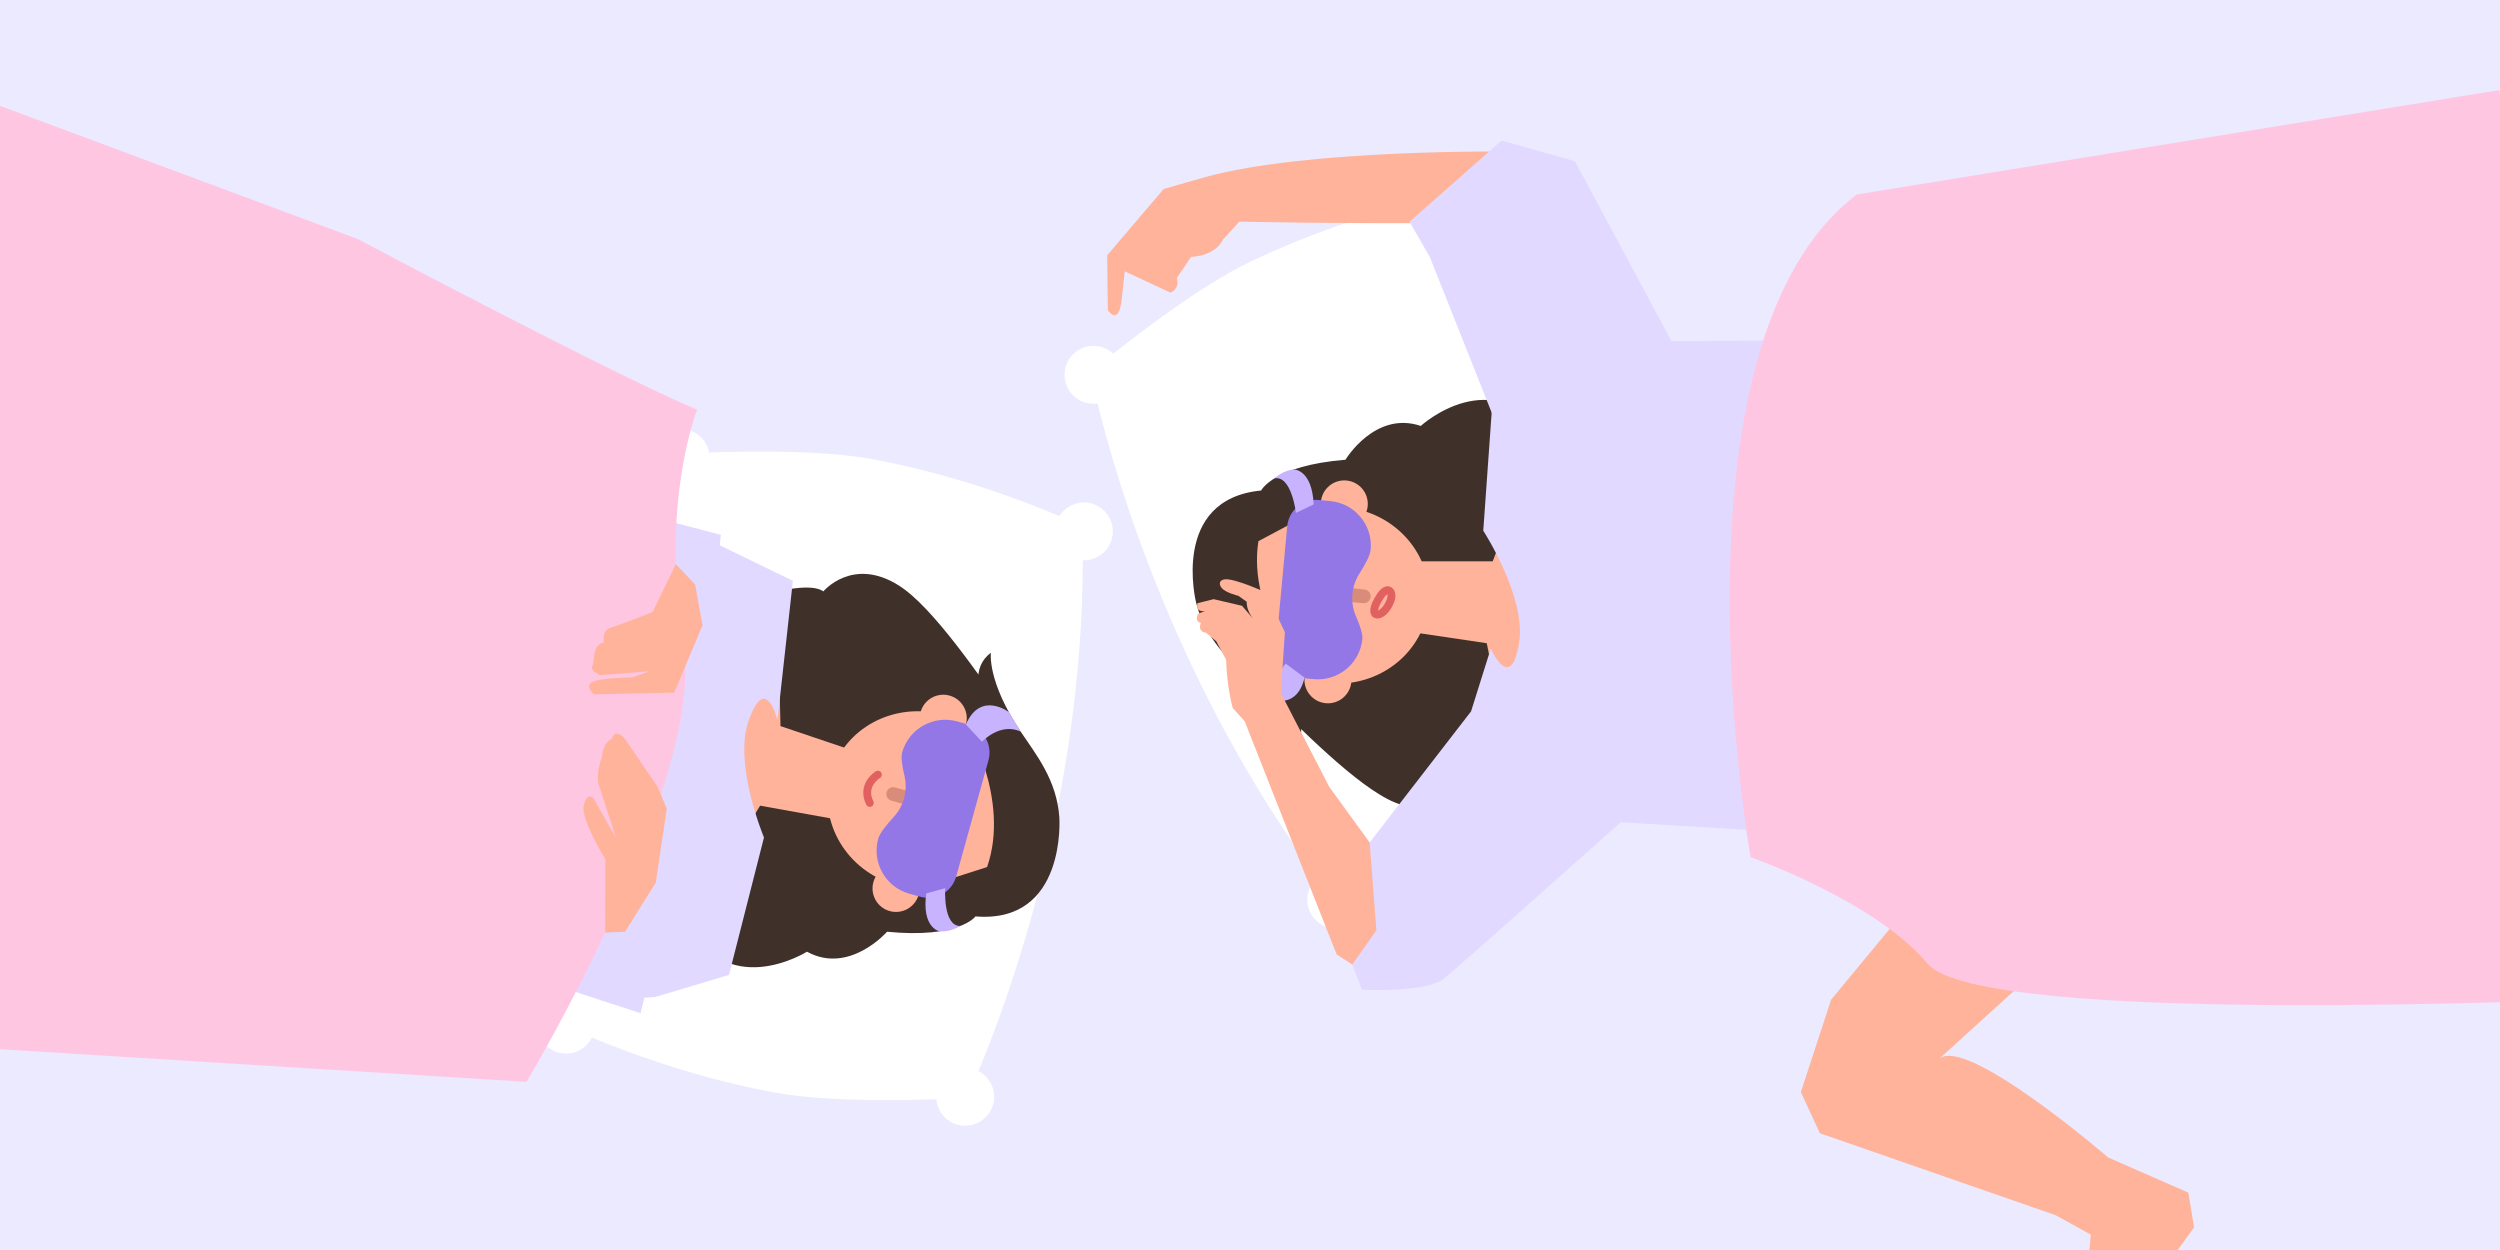 <?xml version="1.0" encoding="UTF-8"?><svg id="_Слой_1" xmlns="http://www.w3.org/2000/svg" xmlns:xlink="http://www.w3.org/1999/xlink" viewBox="0 0 1200 600"><defs><clipPath id="clippath-1"><path d="M790.56,457.97c2.05-3.76-5.86-57.58-5.86-57.58l28.99-250.38-230.76,8.64-43.62,111.19,27.2,121.97,164.63,81.82,59.41-15.67Z" style="fill:none;"/></clipPath><clipPath id="clippath-3"><path d="M325.36,188.04c-2.68,3.34-4.43,57.71-4.43,57.71l-72.89,241.28,228.64,32.38,62.63-101.71-5.17-124.86-147.53-109.69-61.25,4.89Z" style="fill:none;"/></clipPath></defs><rect x="-18.92" y="-15.02" width="1237.85" height="630.04" style="fill:#ebeaff;"/><path d="M604.34,123.69c-22.88,9.95-53.84,33.27-70.02,46.07-4.27-3.98-10.77-4.99-16.16-2.02-6.72,3.69-9.18,12.13-5.49,18.86,2.87,5.22,8.6,7.87,14.17,7.06,9.07,37.02,37.99,136.04,105.54,227.61-4.64,3.94-6.29,10.62-3.61,16.41,3.22,6.96,11.47,9.99,18.43,6.77,5.83-2.7,8.9-8.93,7.85-14.97,17.34-4.2,48.53-12.98,81.32-28.2v-.03c22.65-9.85,53.23-32.81,69.53-45.69,3.95,4.53,10.56,6.13,16.29,3.48,6.96-3.22,9.99-11.47,6.77-18.43-2.67-5.76-8.78-8.83-14.76-7.89-8.61-35.63-37.1-135.04-104.64-227.34,5.88-3.97,7.87-11.84,4.39-18.18-3.69-6.72-12.13-9.18-18.85-5.49-4.92,2.7-7.55,7.95-7.16,13.21-16.78,3.96-49.32,12.83-83.62,28.75v.03Z" style="fill:#fff;"/><g><g style="clip-path:url(#clippath-1);"><g><g><path d="M620.49,361.33s-.5-13.74-20.81-34.78c-9.18-9.51-21.18-19.75-25.56-37.33,0,0-12.49-49.55,31.23-53.78,0,0,5.8-11.95,40.47-14.77,0,0,14.17-23.64,36.15-16.23,0,0,34.69-31.75,61.13,5.98,19,27.13-5.7,156.51-5.7,156.51,0,0-23.85,13.19-32.54,9.13,0,0-10.84,19.13-35.28,9.14-18.19-7.44-46.15-36.51-61.56-51.22-3.52-3.36-6.38-5.97-8.33-7.41l1.03-8.88s35.68,26.36,19.78,43.64Z" style="fill:#3f312a;"/><path d="M646.31,230.65c6.2,.58,10.76,6.07,10.18,12.27-.58,6.2-6.07,10.76-12.27,10.18s-10.76-6.07-10.18-12.27c.58-6.2,6.07-10.76,12.27-10.18h0" style="fill:#ffb39a;"/><path d="M638.45,315.08c6.2,.57,10.77,6.07,10.19,12.27-.57,6.2-6.07,10.77-12.27,10.19-6.2-.57-10.77-6.07-10.19-12.27h0c.58-6.21,6.07-10.77,12.27-10.19" style="fill:#ffb39a;"/><path d="M645.54,243.51c24.39,2.27,42.38,23.01,40.21,46.32-2.17,23.31-23.67,40.38-48.07,38.11-24.39-2.27-50.51-23.76-48.34-47.08,2.17-23.32,31.8-39.62,56.2-37.35" style="fill:#ffb39a;"/><polygon points="681.15 303.92 713.64 308.74 727.45 376.55 742.78 379.59 777.42 278.86 764.82 196.69 744.05 198.15 716.5 269.43 680.6 269.43 681.15 303.92" style="fill:#ffb39a;"/><path d="M626.16,325.51s-27.5-31.81-22.11-65.78l30.09-16-3.71-8.77-35.38,19.79-12.77,36.11,29.14,31.09,14.75,3.56Z" style="fill:#3f312a;"/><path d="M629.32,305.91c-.07,.77-.72,1.38-1.52,1.39-.85,0-1.54-.67-1.55-1.52l-.08-8.03c0-.85,.67-1.54,1.52-1.55,.85,0,1.54,.67,1.55,1.52l.08,8.03c0,.05,0,.11,0,.16Z" style="fill:#512e29;"/><path d="M633.8,262.28c0,.06-.02,.13-.03,.19l-1.75,7.9c-.18,.83-1,1.35-1.83,1.17-.83-.18-1.35-1-1.17-1.83l1.75-7.9c.18-.83,1-1.35,1.83-1.17,.76,.17,1.27,.88,1.2,1.64Z" style="fill:#512e29;"/><path d="M657.9,286.59h0c-.19,1.82-1.81,3.14-3.63,2.95,0,0,0,0,0,0l-18.69-1.93c-1.82-.19-3.14-1.81-2.95-3.63,.19-1.82,1.81-3.14,3.63-2.95h0l18.7,1.93c1.82,.19,3.14,1.81,2.95,3.63" style="fill:#da8c7b;"/><path d="M640.72,302.42c-.24,2.54-2.35,4.17-2.44,4.24-.34,.26-.82,.19-1.08-.15-.26-.34-.19-.82,.15-1.07h0s1.7-1.32,1.85-3.19c.02-1.3-.42-2.57-1.24-3.57-.27-.33-.22-.81,.1-1.08,.33-.27,.81-.22,1.08,.1,1.06,1.29,1.63,2.93,1.59,4.6,0,.04,0,.08,0,.12Z" style="fill:#512e29;"/><path d="M643.92,268.08c-.24,2.53-2.35,4.17-2.44,4.24-.34,.26-.82,.19-1.08-.15-.26-.34-.19-.82,.15-1.07h0s1.67-1.31,1.84-3.16c0-.01,0-.02,0-.03,.02-1.3-.42-2.57-1.24-3.58-.27-.33-.22-.81,.11-1.08,.33-.27,.81-.22,1.08,.11,1.06,1.3,1.63,2.93,1.59,4.61,0,.04,0,.08,0,.12Z" style="fill:#512e29;"/><path d="M662.49,286.22c3.61-5.55,6.53-2.25,5,1.96-3.38,9.32-12.5,9.57-5-1.96Z" style="fill:none; stroke:#e16060; stroke-linecap:round; stroke-miterlimit:10; stroke-width:3.77px;"/></g><g><path d="M617.86,252.61l-2.68,28.84-2.68,28.84c-.71,7.68,4.93,14.48,12.6,15.19l5.48,.51c11.8,1.1,22.26-7.58,23.36-19.38h0c.22-2.42-1.27-6.66-3.05-10.74-2.92-6.68-2.3-14.36,1.62-20.52,2.67-4.2,5.16-8.74,5.41-11.48h0c1.1-11.8-7.58-22.26-19.38-23.36l-5.48-.51c-7.68-.71-14.48,4.93-15.19,12.6Z" style="fill:#9477e6;"/><path d="M617.12,318.51s-6.92,10.84-17.45,8.06l7.32,8.24s15.2,7.71,19.18-9.55l-9.05-6.76Z" style="fill:#c8b3ff;"/><path d="M622.05,246.18s-2.12-18.2-10.34-16.56c0,0,4.07-3.91,9.38-4.29,0,0,8.76,.03,9.45,16.79l-8.49,4.07Z" style="fill:#c8b3ff;"/></g></g></g><polygon points="591.69 339.79 597.47 346.26 641.57 458.1 649.1 462.97 655.65 460.69 699.69 445.43 769.12 379.25 721.77 341.67 663.96 413.38 638.02 377.65 614.84 332.73 591.69 339.79" style="fill:#ffb39a;"/><path d="M598.27,342.18l-6.58-2.39s-2.89-10.41-3.13-23.07l-4.76-8.91-4.96-4.11s-4.19-.31-2.4-4.7c0,0-3.28-.31-1.35-4.47l3.34-1.21s-4.78,.9-3.66-3.78l7.78-1.94,13.63,3.18,6.43,7.55s-4.36-4.31-4.18-9.49l-4.03-2.85s-6.03-1.44-7.95-3.7-.86-4.66,3.1-4.19,10.74,3.2,10.74,3.2l7.45,3.01,9.01,19.15-1.94,29.26-16.58,9.46Z" style="fill:#ffb39a;"/><path d="M660.67,446.53l-11.57,16.43,4.69,12.15s30.92,1.44,39.21-5.32c8.3-6.76,84.91-75.12,84.91-75.12l19.1-8.12-20.44-172.99-1.47-49.6-25.43,6.21-32.87,16.67-4.83,67.9s20.66,31.84,17.22,53.59c-3.95,24.99-13.61,2.99-13.61,2.99l-9.47,30.14-48.67,62.94,3.23,42.13Z" style="fill:#e1d9ff;"/></g><polygon points="777.91 394.67 906.82 402.41 920.5 162.97 775.11 163.96 754.19 269.08 777.91 394.67" style="fill:#e1d9ff;"/><path d="M809.74,186.25c-2.41,.33-40.46-44.51-40.46-44.51l-43.29-68.97s-98.14-1.49-147.84,12.34l-19.57,5.6-27.11,31.83,.29,26.31s5.2,8.16,6.67-5.23l1.46-13.39,21.87,10.23s4.71-1.54,3.14-7.06l6.83-10.1s11.45-.2,15.27-8.28l7.85-8.63s50.46,1.08,96.79,.65l35.84,82.99,82.26-3.78Z" style="fill:#ffb39a;"/><polygon points="725.02 220.73 686.34 123.43 676.57 106.44 720.73 67.49 755.94 77.37 820.04 196.86 725.02 220.73" style="fill:#e1d9ff;"/><path d="M945.03,399.98l-66.09,79.86-14.52,44.35,9.12,19.77,113.19,39.34,16.86,9.34-3.87,43.12-7.04,11.57c-2.08,3.42-.65,7.88,3.03,9.46h0c2.55,1.09,5.51,.46,7.4-1.57l9.58-10.33,40.47-55.72-2.76-16.71-38.46-16.85s-68.4-58.95-81.23-47.29l93.17-84.62-56.76-58.09-22.1,34.4Z" style="fill:#ffb39a;"/><path d="M1242.33,479.53s-291.59,13.43-317.07-16.92c-25.48-30.35-84.98-51.17-84.98-51.17,0,0-43.62-246.54,51.05-318.09l308.37-50.11,42.62,436.29Z" style="fill:#ffc6e2;"/><g><path d="M424.08,221.45c-24.34-5.51-63.09-5.02-83.71-4.26-1.08-5.74-5.73-10.39-11.83-11.19-7.6-1-14.58,4.35-15.58,11.96-.78,5.91,2.28,11.43,7.25,14.07-14.58,35.22-49.82,132.17-49.52,245.96-6.07,.43-11.35,4.84-12.62,11.1-1.52,7.52,3.34,14.84,10.86,16.36,6.3,1.27,12.46-1.93,15.19-7.43,16.47,6.87,46.81,18.24,82.25,25.36v-.03c24.1,5.45,62.34,5.03,83.1,4.29,.5,5.99,4.89,11.19,11.08,12.44,7.52,1.52,14.84-3.34,16.36-10.86,1.26-6.22-1.86-12.32-7.24-15.09,14.13-33.82,49.95-130.83,50.08-245.2,7.09,.28,13.35-4.89,14.29-12.06,1-7.6-4.35-14.58-11.96-15.58-5.57-.73-10.79,1.94-13.59,6.41-15.87-6.74-47.36-18.82-84.43-26.28v.03Z" style="fill:#fff;"/><g><g style="clip-path:url(#clippath-3);"><g><g><path d="M475.63,313.29s-1.94,13.61,14.32,37.92c7.35,10.98,17.35,23.19,18.54,41.27,0,0,3.52,50.98-40.26,47.4,0,0-7.83,10.74-42.44,7.36,0,0-18.14,20.75-38.45,9.57,0,0-39.77,25.11-59.1-16.71-13.89-30.07,33.34-153.02,33.34-153.02,0,0,25.81-8.76,33.64-3.22,0,0,14.05-16.91,36.34-2.75,16.58,10.54,38.95,44.1,51.51,61.32,2.87,3.93,5.22,7.01,6.88,8.77l-2.59,8.56s-30.44-32.26-11.74-46.45Z" style="fill:#3f312a;"/><path d="M427.07,437.32c-6-1.67-9.51-7.88-7.85-13.88s7.88-9.51,13.88-7.85c6,1.67,9.51,7.88,7.85,13.88-1.67,6-7.88,9.51-13.88,7.85h0" style="fill:#ffb39a;"/><path d="M449.76,355.62c-6-1.66-9.52-7.88-7.86-13.88,1.66-6,7.88-9.52,13.88-7.86,6,1.66,9.52,7.88,7.86,13.88h0c-1.67,6.01-7.88,9.52-13.88,7.86" style="fill:#ffb39a;"/><path d="M430.1,424.8c-23.6-6.56-37.63-30.15-31.37-52.71,6.26-22.56,30.45-35.54,54.06-28.99,23.6,6.56,45.5,32.33,39.23,54.9-6.27,22.56-38.32,33.36-61.92,26.8" style="fill:#ffb39a;"/><polygon points="405.76 359.04 374.63 348.53 373.06 279.36 358.5 273.64 306.57 366.65 304.41 449.75 325.11 451.99 364.85 386.72 400.18 393.08 405.76 359.04" style="fill:#ffb39a;"/><path d="M463.7,347.53s21.43,36.18,10.1,68.65l-32.45,10.42,2.1,9.29,38.33-13.21,18.97-33.27-23.17-35.76-13.88-6.11Z" style="fill:#3f312a;"/><path d="M457.12,366.26c.21-.75,.95-1.24,1.74-1.1,.84,.14,1.4,.94,1.26,1.77l-1.35,7.91c-.14,.84-.94,1.4-1.77,1.26-.84-.14-1.4-.94-1.26-1.77l1.35-7.91c0-.05,.02-.1,.03-.16Z" style="fill:#512e29;"/><path d="M444.97,408.41c.02-.06,.04-.12,.06-.18l3.12-7.47c.33-.78,1.23-1.15,2.01-.83,.78,.33,1.15,1.22,.83,2.01l-3.12,7.47c-.33,.78-1.23,1.15-2.01,.83-.72-.3-1.09-1.09-.89-1.83Z" style="fill:#512e29;"/><path d="M425.56,380.21h0c.51-1.75,2.34-2.77,4.1-2.26,0,0,0,0,0,0l18.06,5.21c1.76,.51,2.77,2.34,2.26,4.09-.51,1.76-2.34,2.77-4.09,2.26h0l-18.06-5.22c-1.76-.51-2.77-2.34-2.26-4.1" style="fill:#da8c7b;"/><path d="M445.28,367.68c.68-2.46,3.05-3.69,3.16-3.74,.38-.19,.84-.04,1.03,.34,.19,.38,.04,.84-.34,1.03h0s-1.91,1-2.38,2.81c-.25,1.27-.05,2.6,.59,3.73,.21,.37,.08,.84-.29,1.05-.37,.21-.84,.08-1.05-.29-.82-1.46-1.09-3.17-.75-4.81,0-.04,.02-.08,.03-.11Z" style="fill:#512e29;"/><path d="M436.05,400.91c.68-2.45,3.05-3.68,3.15-3.74,.38-.19,.84-.04,1.03,.34,.19,.38,.04,.84-.33,1.03h0s-1.88,.99-2.37,2.78c0,.01,0,.02,0,.03-.25,1.28-.05,2.6,.59,3.74,.21,.37,.07,.84-.3,1.05-.37,.21-.84,.07-1.05-.3-.82-1.46-1.08-3.17-.75-4.82,0-.04,.02-.08,.03-.12Z" style="fill:#512e29;"/><path d="M421.38,371.83s-8.19,4.89-3.88,13.59" style="fill:none; stroke:#e16060; stroke-linecap:round; stroke-miterlimit:10; stroke-width:3.77px;"/></g><g><path d="M458.96,420.75l7.75-27.91,7.75-27.91c2.06-7.43-2.29-15.12-9.71-17.18l-5.3-1.47c-11.42-3.17-23.25,3.51-26.42,14.93h0c-.65,2.34,.07,6.78,1.1,11.11,1.69,7.09-.28,14.55-5.22,19.9-3.38,3.66-6.63,7.69-7.36,10.34h0c-3.17,11.42,3.51,23.25,14.93,26.42l5.3,1.47c7.43,2.06,15.12-2.29,17.18-9.71Z" style="fill:#9477e6;"/><path d="M471.35,356.02s8.73-9.44,18.6-4.84l-5.75-9.41s-13.59-10.28-20.57,6l7.71,8.25Z" style="fill:#c8b3ff;"/><path d="M453.69,426.33s-1.13,18.29,7.24,18.13c0,0-4.7,3.13-9.99,2.56,0,0-8.62-1.59-6.33-18.19l9.08-2.5Z" style="fill:#c8b3ff;"/></g></g></g><path d="M326.6,252.58l-20.24,4.61-10.53,173.88-7.35,49.08,26.13-1.61,35.31-10.59,16.79-65.97s-14.69-34.99-7.46-55.79c8.31-23.89,13.93-.53,13.93-.53l7.41-66.86-53.99-26.22Z" style="fill:#e1d9ff;"/></g><polygon points="346.01 256.72 210.89 221.35 139.3 431.43 307.46 486.33 331.7 387.86 346.01 256.72" style="fill:#e1d9ff;"/><path d="M171.66,114.72s124.64,66.07,162.94,81.92c0,0-17.77,45.07-6.6,111.65,11.17,66.58-75.25,211-75.25,211l-351.12-21.77L-17.61,44.26,171.66,114.72Z" style="fill:#ffc6e2;"/><path d="M324.4,270.77l9.26,9.75,3.57,19.63-13.62,32.32-38.46,.81s-4.31-3.39-1.32-5.65c2.99-2.26,19.66-2.51,19.66-2.51l8.44-2.93-23.88,1.88s-5.03-2.14-3.76-4.28-.23-10.44,5.51-11.37c0,0-1-5.76,3.16-7.04s20.27-7.58,20.27-7.58l11.18-23.02Z" style="fill:#ffb39a;"/><path d="M299.99,447.25l14.78-23.57,5.27-35.58-4.42-10.44-15.55-22.85s-4.7-5.99-6.49-.03c0,0-3.91,.86-4.66,8.76,0,0-2.76,6.48-1.71,12.48l8.43,26.08-10.92-19.11s-2.81-2.87-4.52,3.52,10.34,25.84,10.34,25.84l-.04,35.29,9.48-.4Z" style="fill:#ffb39a;"/></g></svg>